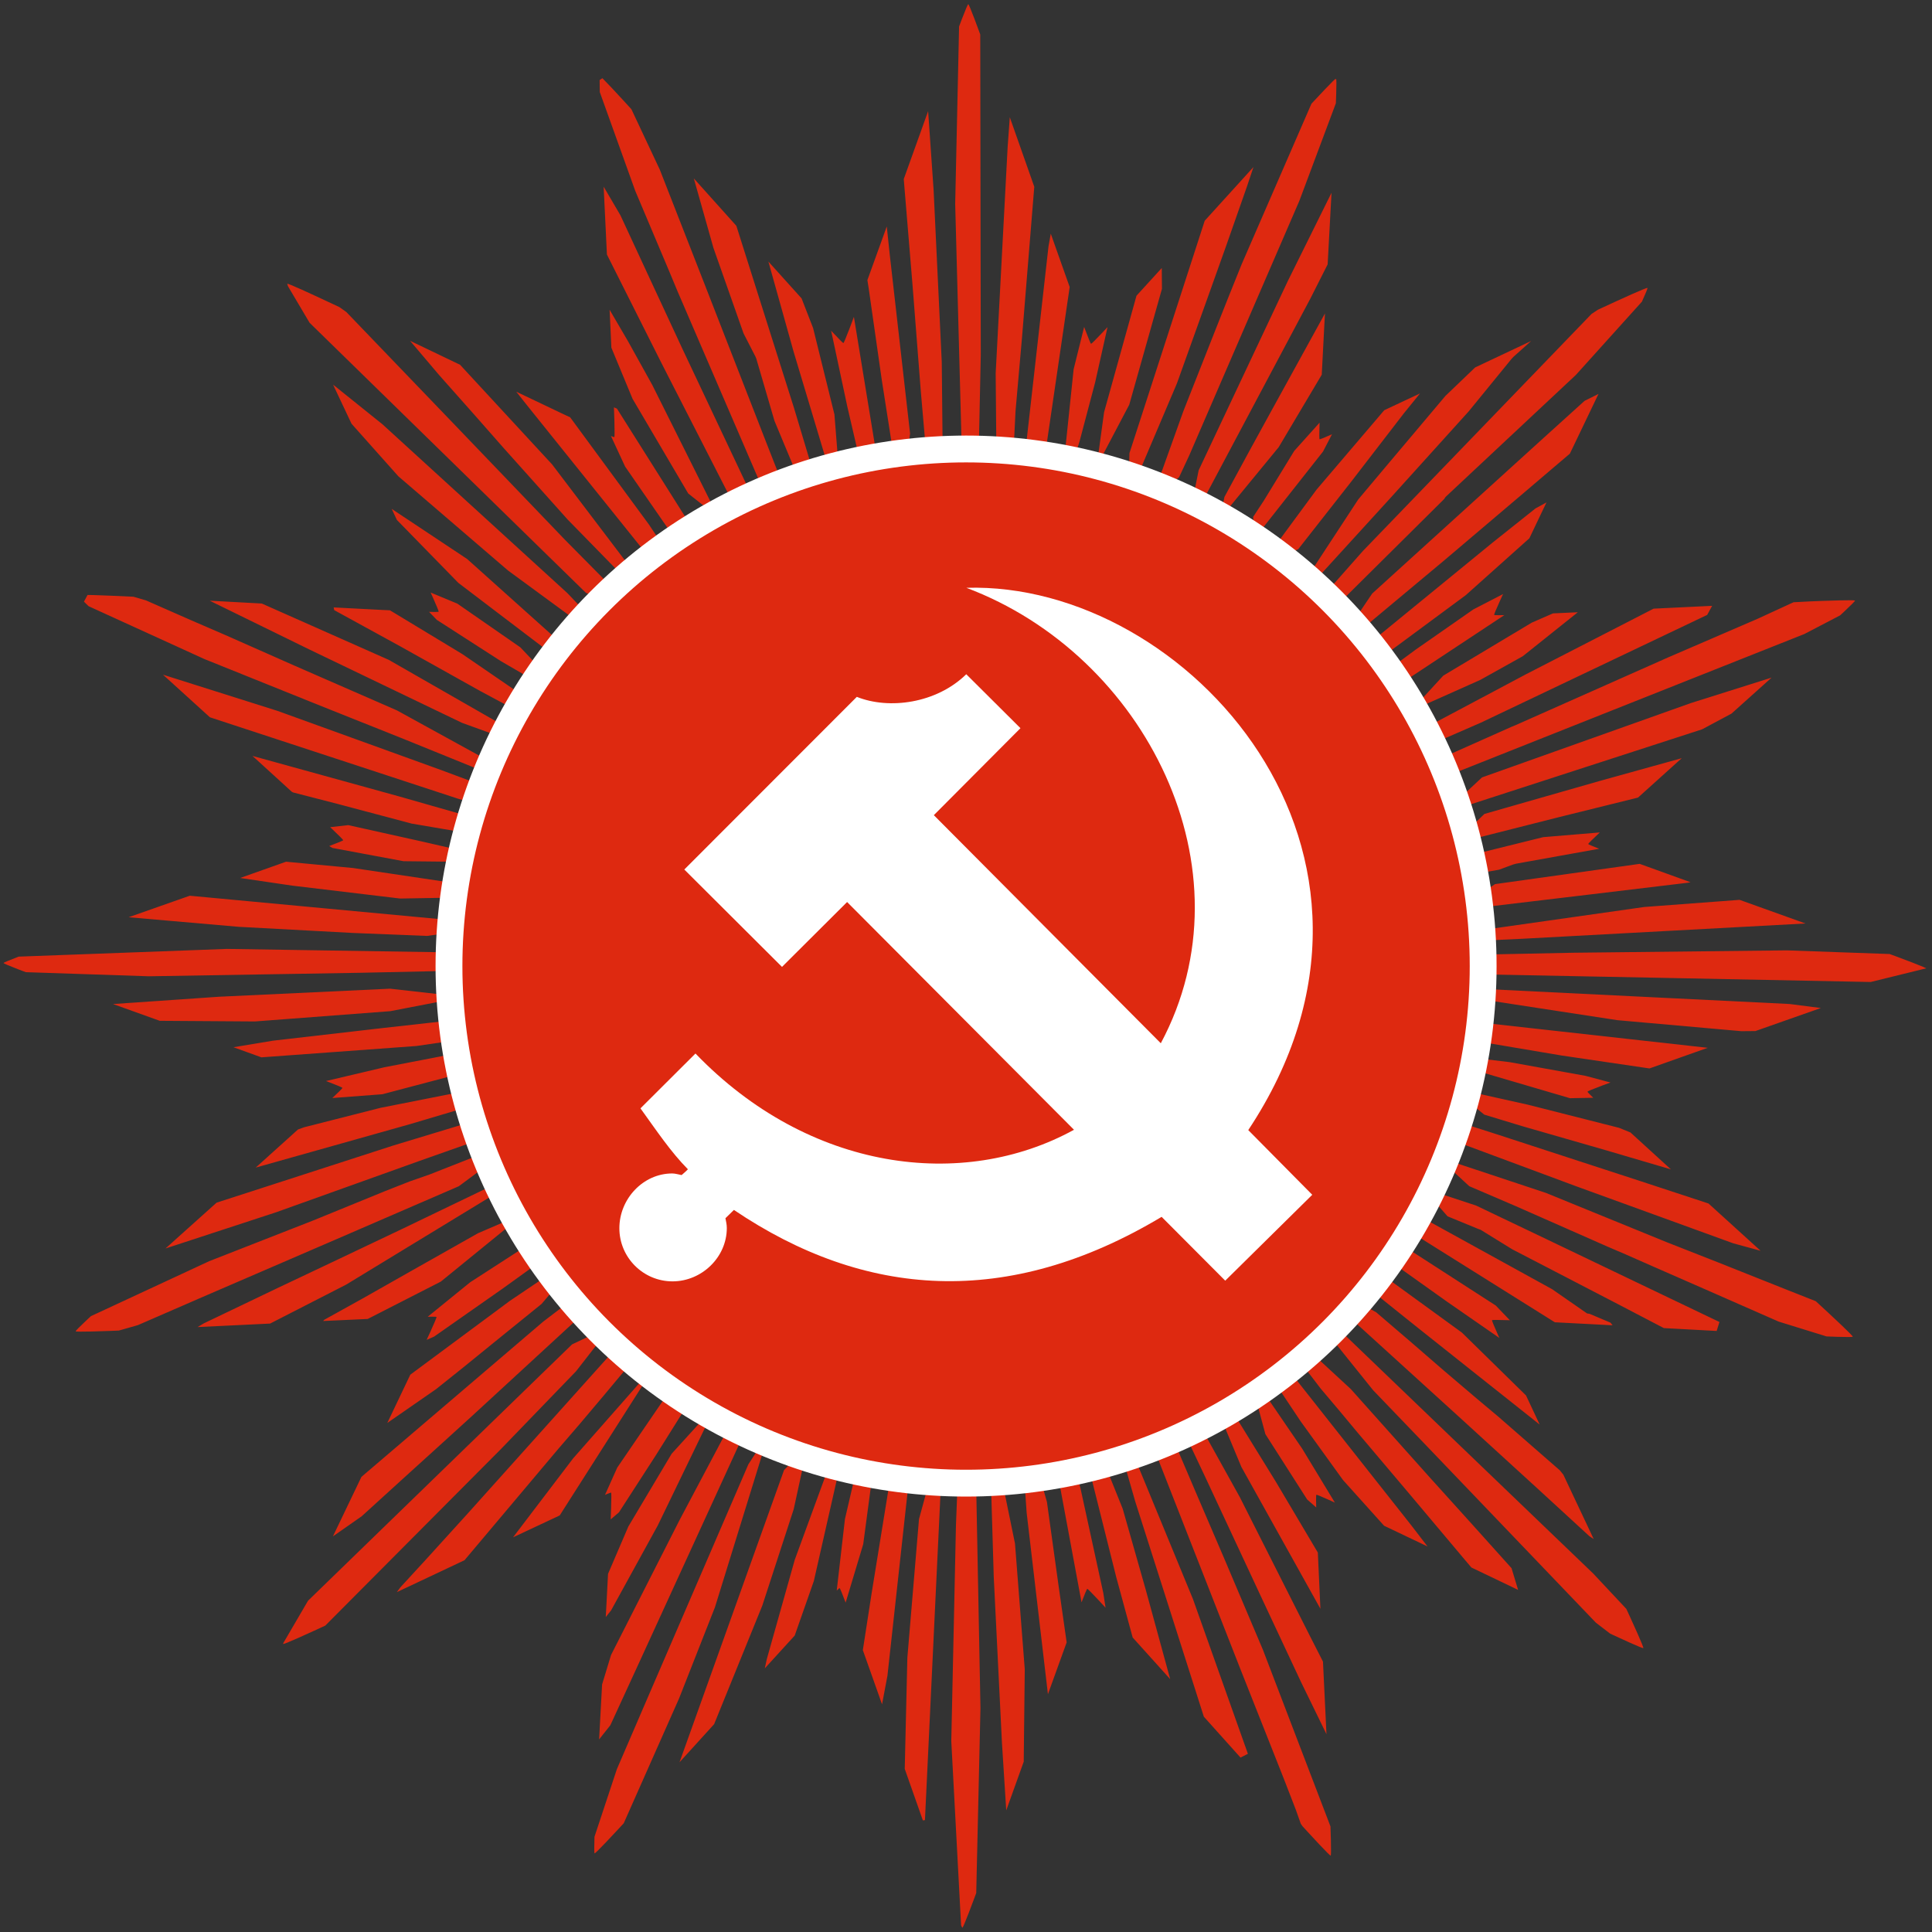 <?xml version="1.0" encoding="UTF-8" standalone="no"?>
<svg
   xmlns:dc="http://purl.org/dc/elements/1.1/"
   xmlns:cc="http://creativecommons.org/ns#"
   xmlns:rdf="http://www.w3.org/1999/02/22-rdf-syntax-ns#"
   xmlns:svg="http://www.w3.org/2000/svg"
   xmlns="http://www.w3.org/2000/svg"
   xmlns:sodipodi="http://sodipodi.sourceforge.net/DTD/sodipodi-0.dtd"
   xmlns:inkscape="http://www.inkscape.org/namespaces/inkscape"
   inkscape:version="1.0 (4035a4fb49, 2020-05-01)"
   sodipodi:docname="ncp.svg"
   xml:space="preserve"
   enable-background="new 0 0 304.868 305"
   viewBox="0 0 360 360"
   height="360"
   width="360"
   y="0px"
   x="0px"
   id="svg2"
   version="1.1"><rect x="0" y="0" width="360" height="360" fill="#333333" stroke="none"/><defs
   id="defs13342"><clipPath
     id="clipPath16428"
     clipPathUnits="userSpaceOnUse"><path
       style="fill:#000000;stroke-width:0.458"
       d="m 190.59,294.265 -0.369,-1.093 -7.041,-27.279 -5.35,-29.776 -1.172,-7.237 1.122,-0.226 1.945,2.41 6.544,29.448 5.349,29.983 -0.706,3.705 z m 47.46,-22.303 -4.517,-4.436 -1.073,-1.793 -2.513,-3.93 -2.28,-3.51 -6.713,-10.323 -18.129,-28.105 1.131,-2.073 1.72,0.948 4.102,5.966 5.81,8.403 7.904,11.545 16.29,25.714 0.704,3.321 z m -100.901,21.884 -0.56,-3.42 1.376,-11.381 1.918,-9.115 7.697,-36.468 1.948,-4.947 -2.57,25.508 -2.404,13.564 -5.185,23.419 -2.22,2.841 z m 56.001,-18.141 -2.963,-11.019 -5.735,-22.575 -3.25,-13.941 1.23,-0.688 4.019,9.465 4.835,17.008 3.727,19.567 z m -12.797,2.292 -2.113,-3.11 -3.42,-19.245 -2.253,-19.397 0.468,-6.867 1.376,0.128 7.341,47.975 z m -34.046,0.71 0.065,-2.232 6.275,-43.218 2.549,-3.895 -0.135,9.019 -1.636,14.104 -4.605,24.4 z m 75.796,-17.561 -4.653,-5.25 -15.616,-28.047 -3.471,-6.678 1.346,-0.582 12.761,19.05 11.854,19.749 z m 13.835,-4.872 -6.272,-8.193 -7.676,-10.362 -11.211,-15.191 -3.783,-5.075 -0.213,-1.772 1.223,-0.83 8.074,9.465 13.428,17.057 5.932,7.476 0.87,4.113 0.68,4.152 -1.052,-0.839 z m -102.849,16.626 0.904,-9.407 5.681,-20.49 4.524,-15.284 2.199,0.501 -8.312,35.47 -2.236,9.487 -1.666,3.273 z m 38.78,-7.822 -1.82,-3.054 -1.5,-4.835 -0.43,-9.304 -0.664,-17.136 1.414,-0.931 1.239,1.498 2.472,27.346 0.081,6.256 z m 23.342,-8.189 -8.022,-24.528 -1.551,-5.642 1.035,-0.559 0.713,0.318 0.381,0.14 1.914,3.706 4.023,11.466 3.306,9.306 0.974,2.271 -1.079,6.695 -1.694,-3.172 z m 14.747,-4.241 -2.848,-2.332 -5.807,-11.574 -6.092,-12.779 0.828,-3.27 4.261,6.483 5.385,10.431 6.615,13.139 z m -54.503,12.12 0.073,-5.036 1.083,-14.429 2.386,-15.621 1.249,0.233 -0.419,17.776 -2.086,15.017 z m 119.305,-30.037 -6.219,-3.044 -28.734,-19.983 -8.357,-5.79 -8.554,-7.127 0.963,-1.058 42.932,27.262 8.102,5.767 1.187,1.583 1.97,3.39 z m -186.808,38.097 2.86,-8.374 29.183,-42.585 4.929,-3.7 -3.623,7.27 -8.157,12.768 -21.375,32.382 z m 42.383,-15.667 2.469,-11.825 3.932,-11.204 4.751,-7.953 -4.671,18.213 -4.055,12.962 -1.728,3.385 -0.697,-3.578 z m 101.563,-17.826 -16.442,-19.215 -5.073,-7.501 1.668,-0.563 8.544,9.129 9.75,10.792 2.27,4.536 z m -67.344,13.078 -0.973,-0.053 -1.2,-14.059 0.213,-7.4 2.265,-0.596 0.735,10.945 -1.039,11.163 z m 33.52,-7.149 -7.748,-19.226 2.097,-1.439 1.486,2.903 6.055,13.78 0.998,2.718 -0.996,0.936 -0.778,0.425 z m -96.311,17.76 1.367,-2.962 2.737,-4.526 4.59,-7.699 16.165,-27.476 2.531,0.324 -0.572,2.159 -2.784,5.138 -2.561,4.67 -2.234,3.975 -10.88,19.889 -4.121,4.685 -3.223,1.97 -0.593,0.587 -0.37,0.542 z m 156.173,-31.814 -3.025,-0.597 -3.557,-1.893 -2.657,-2.099 -9.26,-7.368 -8.934,-7.072 -3.018,-2.427 -3.295,-2.61 -4.337,-3.791 0.443,-0.093 0.093,-0.454 0.304,-1.089 7.639,4.645 13.229,9.894 7.19,5.318 6.671,4.96 2.513,4.677 z m -142.393,22.343 7.773,-16.046 8.802,-15.284 -9.633,24.985 -3.865,5.1 z m 125.495,-26.1 -11.243,-8.358 -7.46,-6.9 -5.548,-5.52 1.998,-1.633 2.35,2.021 19.366,16.412 4.466,3.887 z m 24.199,-7.486 -8.215,-4.965 -12.517,-7.516 -18.425,-11.007 0.123,-2.491 3.489,1.112 5.414,3.02 5.273,2.983 5.566,3.081 3.411,1.857 9.989,5.691 7.251,6.062 1.772,3.462 z m -173.644,35.844 1.88,-8.288 21.93,-27.993 4.307,-4.915 1.21,0.586 -0.726,2.796 -11.976,16.516 -3.859,5.252 -4.037,5.482 -4.473,6.094 z m 37.62,-9.731 -1.345,-0.709 1.771,-7.821 4.314,-10.213 1.748,-3.505 1.346,0.7 0.345,2.85 -2.794,7.416 -3.481,8.861 z m 96.191,-23.317 -7.561,-7.826 -3.147,-6.309 0.796,-0.32 7.803,7.592 7.552,8.198 -0.628,0.52 -0.322,0.736 z m -130.799,17.299 0.849,-3.802 2.587,-5.12 5.402,-5.994 4.962,-5.502 1.791,-1.996 6.173,-6.263 1.009,0.896 -2.694,4.864 -5.256,6.359 -3.8,4.612 -3.083,3.682 z m 161.2,-33.804 -11.305,-5.765 -8.332,-4.257 -3.91,-2.013 -2.982,-1.543 -1.637,-2.122 0.777,-1.283 13.64,6.24 16.148,10.492 z m -157.07,19.82 -0.183,-0.994 -0.937,-0.869 6.647,-8.064 6.903,-6.737 2.861,-0.379 -1.551,3.228 -3.553,3.836 -8.122,8.539 -2.064,1.441 z m 149.441,-30.516 -8.951,-3.853 -8.816,-3.928 -0.277,-1.967 0.214,-0.56 2.28,0.371 13.325,5.223 4.17,2.895 -0.384,1.245 -1.561,0.574 z m 46.187,-9.447 -9.06,-0.918 -10.974,-2.392 -7.815,-1.694 -4.154,-0.911 -2.682,-0.559 -13.685,-3.004 -6.996,-1.461 -5.191,-3.145 15.903,1.934 17.92,3.411 7.75,1.371 10.514,1.908 5.614,1.002 6.516,3.653 z m -244.366,49.027 1.547,-2.686 16.23,-11.945 13.227,-8.525 9.06,-6.03 3.099,-2.004 2.503,-1.483 7.335,-4.745 1.836,0.193 -4.807,5.346 -15.565,10.828 -16.593,11.524 -8.12,5.67 -5.71,2.953 -4.043,0.904 z m 16.316,-3.702 2.448,-2.226 9.326,-7.031 7.353,-5.494 7.971,-5.97 10.489,-7.939 3.362,-1.347 -19.989,18.488 -10.463,8.336 -6.536,2.799 z m 194.788,-38.958 -6.304,-0.874 -23.561,-8.876 0.224,-1.491 2.213,-0.346 19.582,6.144 5.472,2.361 0.362,-0.015 3.117,0.631 2.483,2.116 -3.588,0.35 z m 1.51,-5.25 -15.952,-4.572 -4.894,-1.806 -0.397,-0.061 -4.52,-0.87 -4.208,-3.206 7.823,0.929 10.962,2.754 12.796,3.232 12.952,3.265 -0.285,2.797 -3.363,0.695 -10.913,-3.157 z m -178.743,40.7 1.353,-2.554 4.683,-3.99 5.763,-5.004 8.302,-7.188 5.941,-4.124 -9.706,11.806 -13.283,10.564 -3.054,0.49 z m 192.996,-52.241 -10.356,-1.556 -12.764,-1.914 -19.019,-2.999 -0.207,-1.474 0.279,-1.199 6.357,0.702 21.432,2.492 15.075,1.79 3.207,2.065 2.85,2.552 -6.853,-0.457 z m -216.965,45.145 1.957,-3.61 2.052,-3.141 7.762,-4.36 18.216,-10.244 11.226,-6.039 1.45,1.743 -1.873,1.64 -6.752,4.036 -9.576,5.785 -8.744,5.28 z m 207.34,-53.494 -10.46,-0.91 -12.109,-0.98 -5.596,-0.534 -2.998,-1.548 0.661,-1.491 0.739,0.313 7.307,0.145 13.189,0.646 9.123,1.732 z m -198.439,39.732 1.251,-1.972 1.969,-2.55 5.084,-3.095 9.977,-4.802 12.068,-5.025 1.236,0.728 -2.061,2.145 -6.75,3.587 -21.271,10.907 z m 181.599,-46.801 -15.133,-1.305 -0.05,-1.504 5.899,-0.473 10.795,-0.223 5.321,0.327 -0.412,0.851 0.17,0.865 -6.59,1.463 z m -172.512,35.02 0.991,-0.433 -0.391,-0.548 -1.269,-1.082 9.297,-4.274 10.142,-4.17 1.368,0.415 -0.267,2.217 -10.795,5.315 -9.076,2.559 z m 182.915,-41.337 -12.708,0.678 -12.58,0.409 -0.588,-1.476 1.664,-1.266 32.062,-2.847 1.602,0.415 -0.383,0.417 -0.421,0.229 -8.648,3.438 z m -195.815,38.271 -2.17,-0.916 7.59,-2.895 14.905,-4.841 10.605,-3.403 0.506,1.352 0.413,1.292 -6.534,2.339 z m 207.114,-45.932 -17.36,1.932 -20.126,0.954 0.972,-1.549 42.4,-6.417 5.745,-0.41 -5.636,3.951 -0.485,0.375 z m -221.989,43.344 -3.503,-1.604 15.176,-4.17 23.303,-5.86 10.36,-0.908 -9.704,3.993 -18.34,5.178 -17.293,3.372 z m 209.514,-48.459 -25.456,4.634 -0.272,-1.346 -0.272,-1.346 13.185,-2.945 29.301,-6.261 18.838,-3.114 2.61,0.871 -9.032,4.261 z m -226.774,44.958 -3.532,-1.306 32.222,-7.763 29.939,-5.567 2.34,0.996 0.225,1.117 -13.406,3.009 -29.074,6.379 z m 199.893,-46.233 22.56,-7.993 18.675,-5.254 3.422,0.636 3.949,1.521 -41.994,10.871 -6.336,1.587 z m -154.331,31.469 -15.878,2.33 -18.267,2.065 2.99,-2.473 6.868,-2.421 38.866,-4.141 0.611,1.248 -4.897,1.739 z m 153.017,-35.669 2.705,-2.788 24.458,-8.612 4.035,0.316 1.841,1.206 -3.891,1.553 -12.919,4.264 -13.031,4.289 -2.967,0.921 z m -147.464,29.621 -15.167,1.223 -11.057,0.592 4.028,-3.127 14.863,-1.575 14.655,-0.758 1.384,1.732 z m 145.84,-34.023 -0.311,-1.468 9.964,-4.718 10.239,-2.97 0.345,1.017 0.135,0.925 -13.717,5.435 -0.425,0.218 -1.743,1.08 -3.008,1.172 -1.48,-0.691 z m -146.427,28.796 -10.128,0.153 -2.89,-1.01 0.222,-1.213 4.208,-1.357 10.741,0.208 7.184,0.189 0.105,1.227 -9.442,1.804 z m 144.756,-32.776 2.596,-3.766 15.119,-7.832 12.393,-6.295 -1.564,3.517 -3.437,3.222 -12.209,5.776 -11.79,5.658 z m -144.677,27.377 -10.639,-0.643 -6.519,-0.345 -6.048,-1.615 -1.791,-2.366 22.443,1.574 9.849,0.775 1.896,2.338 z m 142.655,-31.533 3.274,-4.567 26.655,-16.027 11.427,-6.314 -1.838,3.572 -7.314,6.039 -31.283,17.617 z M 89.28,150.002 67.987,147.485 l -18.422,-2.177 -3.098,-2.044 -3.155,-2.327 18.589,1.992 24.107,3.584 7.175,1.136 -0.472,2.613 z M 223.335,118.788 l -0.242,-1.602 8.924,-6.35 0.548,-0.366 19.068,-13.537 11.267,-7.822 4.456,-3.255 9.434,-2.426 -2.038,2.432 -5.02,4.059 -44.976,29.308 -1.419,-0.441 z m -131.942,26.637 -11.41,-2.149 -12.123,-2.208 -17.468,-3.237 -18.256,-4.25 0.87,-2.849 7.722,0.655 6.786,1.482 5.124,1.086 10.275,2.268 15.383,3.318 15.695,4.908 z m -3.8,-5.981 -23.113,-5.867 -17.377,-4.547 3.007,-1.901 25.661,5.689 19.526,6.488 -0.6,1.198 z m 132.828,-24.723 0.006,-1.55 12.147,-9.985 16.171,-12.924 8.371,-4.429 -1.279,4.161 -28.118,21.099 -6.215,4.345 z m 39.381,-28.805 -1.122,0.226 0.607,0.113 z M 89.201,134.558 76.944,130.629 l -10.063,-3.135 -1.244,-3.027 6.362,0.585 13.735,4.931 10.813,4.591 -0.554,0.702 -0.149,0.614 0.002,0.674 -6.644,-2.006 z m 128.549,-23.127 3.476,-5.746 10.696,-9.748 9.138,-6.398 -9.434,11.26 -5.178,4.433 z m -126.479,18.463 -10.012,-3.913 -4.423,-3.055 0.979,-0.891 5.819,1.143 9.88,4.261 4.58,3.22 -0.824,1.269 z m 122.802,-22.309 -0.507,-1.244 3.169,-3.498 6.79,-7.105 4.359,-3.499 0.186,-0.162 0.207,-1.443 0.614,0.543 1.097,1.063 0.833,0.555 -15.536,15.481 z m -3.141,-3.051 -0.12,-2.023 13.562,-16.571 4.886,-5.814 3.848,-3.237 -0.809,3.433 -10.206,13.66 -9.795,10.839 z m -114.444,22.196 -13.294,-6.435 -13.71,-9.338 14.26,5.812 16.404,9.644 z m -6.817,-9.523 -17.687,-9.901 -11.117,-8.339 -1.918,-3.234 9.387,4.853 30.174,18.109 3.929,2.755 -0.531,1.422 z m 117.412,-15.829 2.088,-5.01 19.102,-25.969 4.753,-6.438 3.066,-2.381 -0.758,4.012 -2.579,5.682 -2.192,2.781 -3.075,3.915 -9.27,11.756 -10.031,12.517 z m -106.07,16.74 -45.506,-29.461 -5.831,-6.469 0.676,-0.418 9.916,4.391 17.914,12.415 18.49,12.839 6.354,4.266 1.394,3.025 z m 102.433,-19.334 -0.657,-1.238 3.925,-6.781 24.847,-38.938 7.955,-7.987 -0.476,3.39 -7.929,13.407 -14.532,20.4 -0.129,0.318 -11.982,17.901 z m -3.872,-2.316 5.067,-12.661 2.765,-5.069 6.342,-11.583 8.019,-11.538 3.622,-1.982 -0.686,2.658 -2.677,3.587 -0.218,0.354 -4.422,8.389 -8.34,14.06 -8.356,13.932 z m -103.107,12.079 -10.724,-8.007 -5.103,-3.875 -5.857,-4.411 -8.169,-6.443 4.998,0.283 21.186,15.304 14.742,12.989 -1.145,0.915 z m 12.199,2.885 -21.005,-17.506 -3.346,-2.828 -1.924,-1.896 8.758,2.652 16.617,15.102 3.119,3.112 -0.67,1.056 -1.549,0.308 z m 86.684,-17.38 -0.723,-1.822 4.006,-8.612 10.719,-19.319 2.63,-1.373 -1.805,4.607 -1.663,3.179 -5.36,10.898 -5.384,10.707 z m -84.922,12.858 -7.531,-7.245 -5.364,-7.311 0.732,-0.848 1.903,0.421 6.313,6.613 6.282,6.579 0.687,2.48 z m 81.043,-14.877 -0.8,-2.906 1.005,-2.5 2.81,-7.71 4.371,-7.426 0.435,0.633 0.915,0.011 -1.745,6.07 z m -79.145,9.581 -7.676,-8.561 -2.613,-2.915 -7.07,-10.51 0.034,-2.662 1.068,1.186 3.708,4.156 4.589,5.38 12.762,16.363 z m 73.834,-11.326 0.008,-3.107 2.165,-7.056 1.696,-5.445 4.938,-15.764 1.622,-2.271 0.864,3.884 -1.201,6.857 -4.007,11.45 -6.085,11.453 z M 118.618,101.513 105.087,84.504 92.115,67.965 l -0.746,-3.699 -0.349,-3.779 4.247,4.748 5.678,7.729 6.584,8.948 12.507,16.782 0.51,2.729 z m 63.266,-12.74 -0.005,-4.531 7.013,-28.551 4.138,-15.525 1.188,3.699 0.85,4.211 -2.594,9.429 -9.393,31.587 z m -59.633,9.869 -17.034,-24.567 -1.608,-2.385 -6.983,-10.231 -8.374,-13.842 2.036,-2.046 9.124,12.289 9.185,14.262 13.279,20.676 2.182,3.382 -0.472,2.711 z m 55.262,-10.694 -0.881,-1.1 1.499,-10.303 2.246,-12.598 0.832,-4.605 0.853,-4.61 6.125,-28.639 2.834,0.908 -2.78,17.376 -8.074,38.098 -0.789,3.276 z m -55.337,1.294 -4.244,-8.082 -0.163,-0.239 -2.279,-2.855 -6.519,-10.923 -6.524,-12.697 6.799,4.94 15.213,27.457 4.43,8.281 -1.72,1.502 -4.992,-7.385 z m 50.299,-2.069 -0.589,-3.371 3.957,-34.621 2.45,-8.318 3.067,-2.842 -0.727,5.869 -1.222,8.81 -1.079,7.458 -1.859,12.753 -2.937,14.31 -1.06,-0.047 z m -49.604,-8.004 -8.028,-15.721 0.434,-0.727 0.477,0.78 0.204,0.454 2.031,0.657 6.905,10.763 5.343,11.3 2.063,7.22 -1.261,0.553 -8.168,-15.278 z m 44.875,7.409 -0.487,-7.711 1.643,-22.769 1.45,-2.623 1.438,6.833 -1.277,16.839 -2.767,9.43 z m -33.018,5.109 -2.957,-6.49 -3.967,-9.143 -1.639,-3.693 1.744,-0.504 2.257,0.765 7.073,18.697 -1.029,0.83 z m 28.349,-5.34 -1.199,-12.523 0.356,-8.122 -0.068,-0.408 -0.239,-0.586 -0.028,-1.003 0.219,-0.09 0.746,0.804 1.065,0.648 0.863,-0.353 0.356,-0.495 0.259,0.999 -0.206,9.818 -0.505,8.554 -0.033,0.299 -0.272,2.903 -1.313,-0.444 z m -23.63,4.153 -3.66,-9.888 -4.322,-12.168 -1.605,-4.314 0.954,-7.465 0.683,0.449 1.973,6.258 7.701,23.829 0.198,2.872 z m 18.923,-3.782 -0.831,-0.096 -1.067,-12.245 -1.465,-16.753 -0.124,-5.55 1.951,1.708 2.042,5.63 1.386,25.709 z m -14.583,2.245 -2.302,-7.827 -4.148,-14.577 -3.814,-13.158 -1.685,-5.88 0.597,-3.383 1.749,-3.624 3.459,12.557 5.904,23.445 2.549,11.98 -1.17,0.82 -1.139,-0.354 z m 9.421,-1.784 0.218,-0.518 -0.099,-0.388 -2.059,-9.737 -4.645,-31.468 -0.805,-6.313 3.232,2.922 1.709,2.79 1.219,10.264 1.923,16.194 1.149,10.265 0.679,4.491 -0.144,0.859 -2.379,0.64 z m -4.559,0.478 -7.654,-33.28 -5.013,-27.948 0.882,-2.98 1.993,2.634 9.851,48.342 2.377,13.183 -1.044,0.211 -1.392,-0.161 z"
       id="path16430"
       sodipodi:nodetypes="ccccccccccccccccccccccccccccccccccccccccccccccccccccccccccccccccccccccccccccccccccccccccccccccccccccccccccccccccccccccccccccccccccccccccccccccccccccccccccccccccccccccccccccccccccccccccccccccccccccccccccccccccccccccccccccccccccccccccccccccccccccccccccccccccccccccccccccccccccccccccccccccccccccccccccccccccccccccccccccccccccccccccccccccccccccccccccccccccccccccccccccccccccccccccccccccccccccccccccccccccccccccccccccccccccccccccccccccccccccccccccccccccccccccccccccccccccccccccccccccccccccccccccccccccccccccccccccccccccccccccccccccccccccccccccccccccccccccccccccccccccccccccccccccccccccccccccccccccccccccccccccccccccccccccccccccccccccccccccccccccccccccccccccccccccccccccccccccccccccccccccccccccccccccccccccccccccccccccccccccccccccccccccccccccccccccccccccccccccccccccccccccccccccccccccccccccccccccccccccccccccccccccccccccccccccccccccccccccccccccccccccccccccccccccccccccccccccccccccccccccccccccccccccccccccccccccccccccccccccccccccccccccccccccccccccccccccccccccccccccccccccccccccccccccccccccccccccccccccccccccccccccccccccccccccccccc" /></clipPath></defs><sodipodi:namedview
   inkscape:current-layer="g16112"
   inkscape:window-maximized="1"
   inkscape:window-y="24"
   inkscape:window-x="0"
   inkscape:cy="110.48021"
   inkscape:cx="413.12591"
   inkscape:zoom="0.9227836"
   showgrid="false"
   id="namedview13340"
   inkscape:window-height="692"
   inkscape:window-width="1366"
   inkscape:pageshadow="2"
   inkscape:pageopacity="0"
   guidetolerance="10"
   gridtolerance="10"
   objecttolerance="10"
   borderopacity="1"
   bordercolor="#666666"
   pagecolor="#ffffff" />
<g
   transform="matrix(1.129,0,0,1.129,-23.207,-23.207)"
   id="g16112"><path
     clip-path="url(#clipPath16428)"
     sodipodi:type="star"
     style="display:inline;fill:#de2910;fill-opacity:1;stroke:none;stroke-width:1;stroke-miterlimit:4;stroke-dasharray:none;paint-order:stroke fill markers"
     id="path13917"
     sodipodi:sides="16"
     sodipodi:cx="163.56703"
     sodipodi:cy="158.88873"
     sodipodi:r1="89.06012"
     sodipodi:r2="134.93958"
     sodipodi:arg1="0.78539816"
     sodipodi:arg2="0.9817477"
     inkscape:flatsided="false"
     inkscape:rounded="0.01"
     inkscape:randomized="0"
     d="m 226.542,221.864 c -0.358,0.358 12.415,48.942 11.993,49.223 -0.421,0.281 -40.419,-30.111 -40.887,-29.917 -0.468,0.194 -7.26,49.967 -7.756,50.066 -0.497,0.099 -25.819,-43.287 -26.325,-43.287 -0.507,0 -25.829,43.385 -26.325,43.287 -0.497,-0.099 -7.288,-49.872 -7.756,-50.066 -0.468,-0.194 -40.465,30.199 -40.887,29.917 -0.421,-0.281 12.352,-48.865 11.993,-49.223 -0.358,-0.358 -48.942,12.415 -49.223,11.993 -0.281,-0.421 30.111,-40.419 29.917,-40.887 -0.194,-0.468 -49.967,-7.26 -50.066,-7.756 -0.099,-0.497 43.287,-25.819 43.287,-26.325 0,-0.507 -43.385,-25.828 -43.287,-26.325 0.099,-0.497 49.872,-7.288 50.066,-7.756 0.194,-0.468 -30.199,-40.465 -29.917,-40.887 0.281,-0.421 48.865,12.352 49.223,11.993 0.358,-0.358 -12.415,-48.942 -11.993,-49.223 0.421,-0.281 40.419,30.111 40.887,29.917 0.468,-0.194 7.26,-49.967 7.756,-50.066 0.497,-0.099 25.819,43.287 26.325,43.287 0.507,0 25.829,-43.385 26.325,-43.287 0.497,0.099 7.288,49.872 7.756,50.066 0.468,0.194 40.465,-30.199 40.887,-29.917 0.421,0.281 -12.352,48.865 -11.993,49.223 0.358,0.358 48.942,-12.415 49.223,-11.993 0.281,0.421 -30.111,40.419 -29.917,40.887 0.194,0.468 49.967,7.26 50.066,7.756 0.099,0.497 -43.287,25.819 -43.287,26.325 0,0.507 43.385,25.829 43.287,26.325 -0.099,0.497 -49.872,7.288 -50.066,7.756 -0.194,0.468 30.199,40.465 29.917,40.887 -0.281,0.421 -48.865,-12.352 -49.223,-11.993 z"
     inkscape:transform-center-x="6.0061188"
     inkscape:transform-center-y="-9.0418764"
     transform="matrix(1.153,0.233,-0.233,1.153,28.307,-41.33)" /><circle
     style="fill:#de2910;fill-opacity:1;stroke:#ffffff;stroke-width:4.429;paint-order:normal;stroke-opacity:1;stroke-miterlimit:4;stroke-dasharray:none"
     id="path13354"
     cx="180"
     cy="180"
     r="85.342" /><path
     id="path2090"
     fill="#de2910"
     d="m 180.042,117.567 c 29.527,11.079 47.446,46.49 32.098,75.172 l -37.46,-37.645 14.297,-14.356 -8.944,-8.904 c -4.931,4.835 -12.776,5.865 -18.065,3.733 l -28.473,28.497 16.125,16.072 10.746,-10.707 37.448,37.59 c -18.325,10.065 -43.728,6.89 -62.475,-12.587 l -9.078,9.051 c 2.719,3.772 4.999,7.187 7.828,10.053 -0.243,0.295 -1.023,0.938 -1.038,0.958 -0.478,-0.081 -1.04,-0.266 -1.54,-0.266 -4.831,0 -8.733,4.209 -8.733,9.04 0,4.831 3.941,8.77 8.771,8.77 4.831,0 8.963,-3.979 8.963,-8.809 0,-0.563 -0.125,-1.077 -0.227,-1.611 l 1.399,-1.369 c 21.554,14.544 45.174,16.356 70.591,1.142 l 10.498,10.534 14.364,-14.177 -10.563,-10.676 c 30.318,-45.705 -10.103,-90.598 -46.534,-89.503 z"
     style="fill:#ffffff;fill-opacity:1;stroke-width:0.382" /></g>
</svg>
